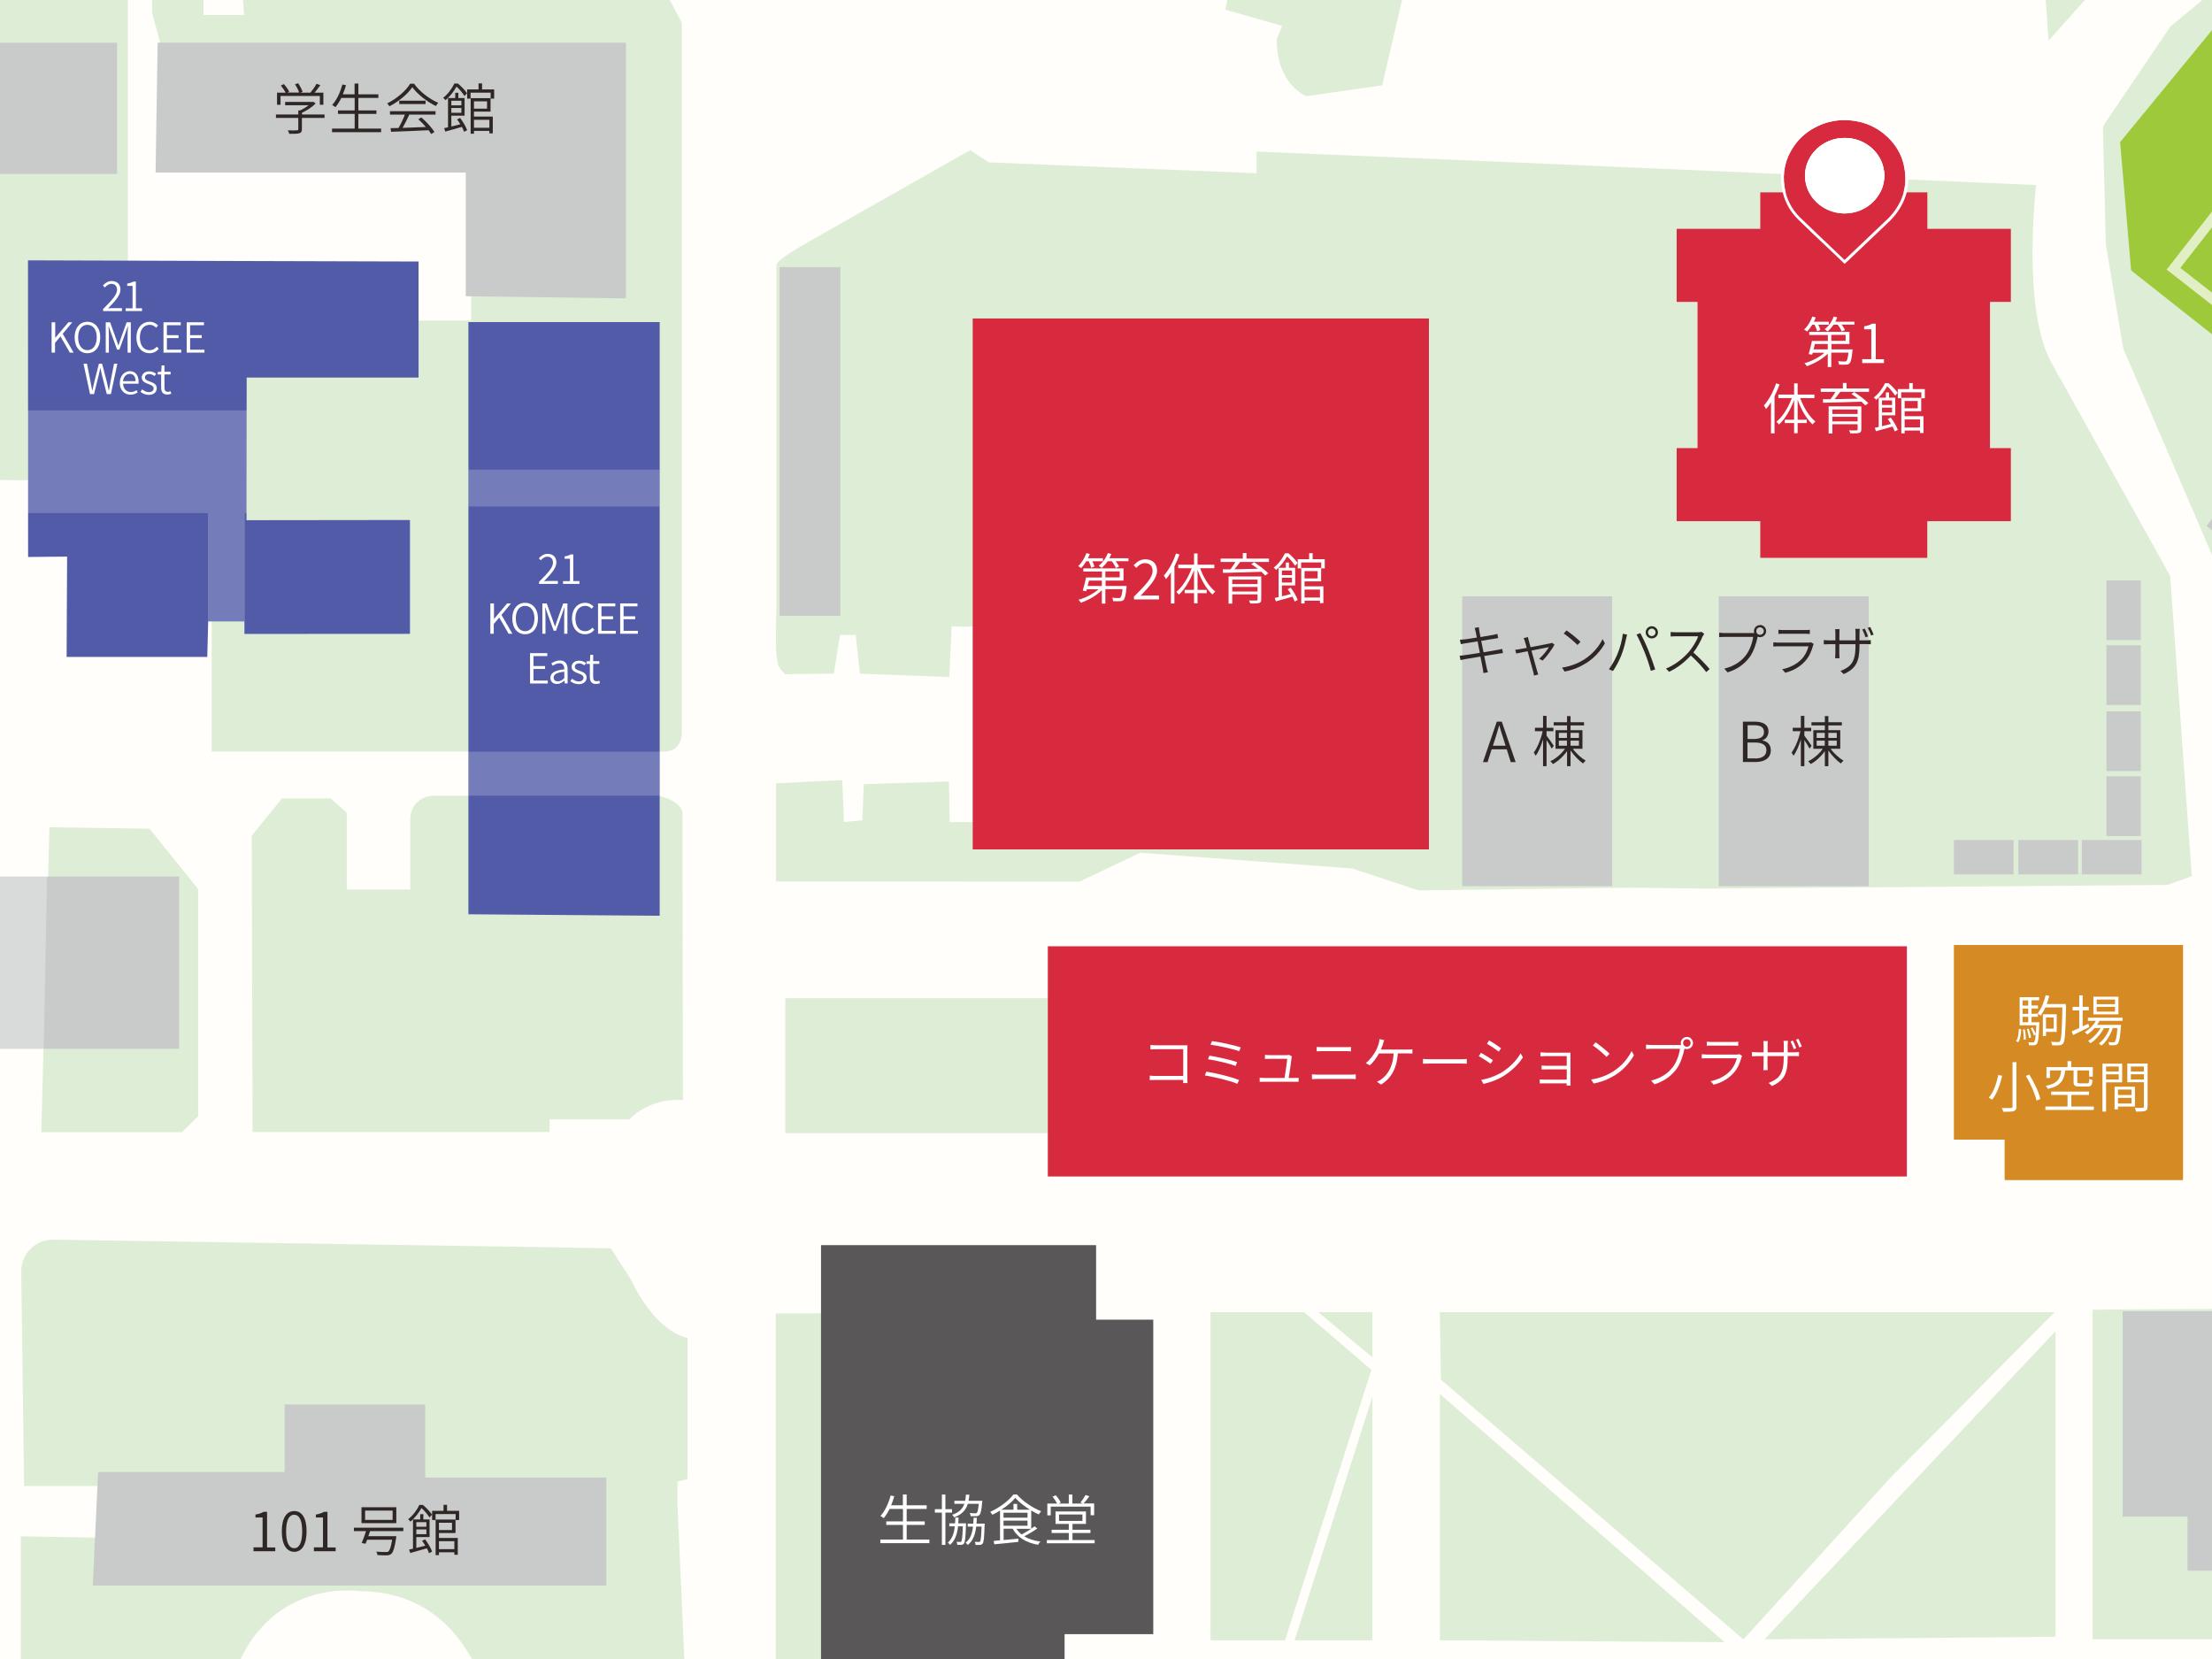 <?xml version="1.0" encoding="UTF-8"?>
<svg id="b" data-name="KF74_屋外平面地図" xmlns="http://www.w3.org/2000/svg" xmlns:xlink="http://www.w3.org/1999/xlink" viewBox="0 0 226.77 170.08">
  <defs>
    <style>
      .ax {
        opacity: .7;
      }

      .ay {
        fill: #2f2725;
      }

      .ay, .az, .ba, .bb, .bc, .bd, .be, .bf, .bg, .bh, .bi, .bj, .bk, .bl {
        stroke-width: 0px;
      }

      .bm {
        stroke: #fff;
        stroke-miterlimit: 10;
      }

      .bm, .bb {
        fill: none;
      }

      .az {
        fill: #9dc93a;
      }

      .bn {
        isolation: isolate;
      }

      .bo {
        clip-path: url(#v);
      }

      .ba {
        fill: #d72a3e;
      }

      .bc {
        fill: #c9caca;
      }

      .bd {
        fill: #865406;
      }

      .be {
        fill: #deedd6;
      }

      .bf, .bk, .bl {
        fill: #fff;
      }

      .bg {
        fill: #515ba7;
      }

      .bh {
        fill: #595757;
      }

      .bi {
        fill: #d58a24;
      }

      .bj {
        fill: #fffefb;
      }

      .bk {
        opacity: .2;
      }

      .bl {
        opacity: .3;
      }
    </style>
    <symbol id="a" data-name="place" viewBox="0 0 12.44 15.02">
      <g>
        <path class="ba" d="m6.22,14.62c-.12-.13-.25-.25-.37-.37-1.32-1.33-2.66-2.64-3.97-3.98-.84-.86-1.34-1.92-1.52-3.11-.23-1.5.06-2.9.89-4.18.62-.96,1.47-1.68,2.51-2.16.96-.44,1.97-.61,3.02-.51,1.43.14,2.66.72,3.66,1.74.76.77,1.29,1.69,1.53,2.74.45,1.98.03,3.76-1.28,5.32-.19.23-.41.44-.63.65-1.26,1.26-2.52,2.52-3.78,3.78-.02.02-.05.05-.08.08ZM2.36,5.98c0,2.16,1.73,3.79,3.71,3.87,2.25.09,4.03-1.73,4.03-3.86,0-2.14-1.73-3.88-3.87-3.88-2.13,0-3.87,1.73-3.87,3.87Z"/>
        <path class="bf" d="m6.2.28c.19,0,.39,0,.59.03,1.43.14,2.66.72,3.66,1.74.76.77,1.29,1.69,1.53,2.74.45,1.98.03,3.76-1.28,5.32-.19.23-.41.44-.63.65-1.26,1.26-2.52,2.52-3.78,3.78-.02.02-.05.05-.08.08-.12-.13-.25-.25-.37-.37-1.32-1.33-2.66-2.64-3.97-3.98-.84-.86-1.34-1.92-1.52-3.11-.23-1.5.06-2.9.89-4.18.62-.96,1.47-1.68,2.51-2.16.78-.36,1.59-.54,2.43-.54m.03,9.57c2.17,0,3.87-1.79,3.87-3.86,0-2.14-1.73-3.88-3.87-3.88h0c-2.13,0-3.87,1.74-3.87,3.87,0,2.16,1.73,3.79,3.71,3.87.05,0,.11,0,.16,0m-.03-9.86c-.88,0-1.74.19-2.55.56-1.1.51-1.99,1.27-2.63,2.26C.15,4.16-.16,5.63.08,7.21c.2,1.28.74,2.38,1.6,3.26.91.94,1.84,1.86,2.77,2.78l1.2,1.2.25.25.12.12.19.2.2-.19.09-.08.77-.77,3.01-3.01.13-.13c.17-.17.35-.34.51-.54,1.36-1.62,1.81-3.49,1.34-5.56-.25-1.08-.79-2.05-1.61-2.88C9.6.79,8.31.18,6.81.03c-.21-.02-.41-.03-.62-.03h0Zm.03,9.57s-.1,0-.15,0c-1.92-.08-3.43-1.65-3.44-3.59,0-1.98,1.61-3.59,3.59-3.59,1.98,0,3.59,1.62,3.59,3.6,0,.94-.37,1.83-1.04,2.51-.68.69-1.59,1.07-2.55,1.07h0Z"/>
        <path class="bf" d="m2.36,5.98c0-2.14,1.74-3.87,3.87-3.87,2.14,0,3.87,1.75,3.87,3.88,0,2.12-1.78,3.95-4.03,3.86-1.98-.08-3.7-1.71-3.71-3.87Z"/>
      </g>
    </symbol>
    <clipPath id="v">
      <rect class="bb" width="226.77" height="170.08"/>
    </clipPath>
  </defs>
  <g class="bo">
    <g>
      <rect class="bj" x="-409.9" y="-219.03" width="841.89" height="595.28"/>
      <path class="be" d="m224.7,89.8l-2.22-30.76-12.19-21.89c-3.05-5.54-1.55-18.18-1.55-18.18l-59.97-2.6-19.95-.83v2.22s-27.44-1.11-27.44-1.11l-1.94-1.25-16.35,9.28c-3.74,2.08-3.49,2.47-3.49,2.47v35.11c-.2,6.42.15,6,.87,6.85l5.01-.05.64-3.97h1.61s.43,3.97.43,3.97l9.16.35.24-5.18,20.8.11v8.53s6.98.34,6.98.34l.1,3.37-7.08-.08-.04,7.88-20.96-.11-.07-4.15-8.73.27-.16,3.71-1.88.17-.17-4.29-6.79.32v10.06s31.11.02,31.11.02l6.23-2.96,21.7,1.61,6.84,2.25,21.94-.28,7.59.1,47.24-.38,2.49-.9"/>
      <path class="be" d="m25.9,116.05h30.44s0-1.3,0-1.3h8.18s2.02-2.24,5.49-1.97l-.05-29.54s-.17-1.39-3.22-1.78h-6.24s-2.36-.26-2.77,2.37v7.63h-6.1v-7.51s-.69-2.24-2.22-2.37h-5.13s-2.22.13-2.22,2.5v7.12h-6.51v-7.89s-1.66-1.45-1.66-1.45h-4.99s-3.09,3.81-3.09,3.81l.08,30.24"/>
      <polyline class="be" points="4.24 116.07 18.65 116.07 20.31 114.44 20.31 91.15 15.33 84.96 5.07 84.81 4.24 115.79"/>
      <path class="be" d="m69.9,2.36v72.67c0,2.22-1.92,2.02-1.92,2.02H21.7v-38.65h5.54s0-5.54,0-5.54h21.06s0-16.9,0-16.9h-31.32V6.53s-1.39-5.27-1.39-5.27v-3.88s.83-1.11.83-1.11l3.05-.28,1.39.83V1.54s4.16,0,4.16,0l-.28-3.88,1.39-1.39,41.01.83,2.76,5.25Z"/>
      <path class="be" d="m92.02-53.81l4.36-.21s2.91,0,2.28-2.29c0,0-.37-9.6-1.92-11.47,0,0-1.09-1.63-5.67-6.83,0,0-4.78-5.39-13.43-14.13,0,0-6.4-7.37-18.17-13.15,0,0-3.99-4.28-47.64-3.45l-61.1-1.66-15.99,1.71s-.53-.36-.22-4l1.4-13.09-134.89-13.3-.94,9.73s-.21,1.56-2.7,1.66l-14.24-.21s-6.23-.62-12.68,3.33c0,0-4.68,3.33-5.92,9.98l-.93,16.63,2.18,3.85,17.32-.52v4.78s-16.49.31-16.49.31c0,0-3.33-.93-3.43,3.53l.42,25.46v31.8s-.38,22.75.98,27.52l13.62-.34h75.02l-.7-33.12,23.39-.11c0-1.34-3.07,14.18,1,14.92,14.59,2.65,31.52,2.77,31.52,2.77l9.58,7.06s16.53.13,17.85-.03L92.02-53.81Z"/>
      <polyline class="be" points="17.26 42.01 16.55 49.3 -20.07 49.1 -23.75 41.73 -23.89 20.58 -22.45 16.65 -18.41 16.6 -18.76 11.52 -19.87 10.13 -20.42 -2.89 -15.99 -2.89 -15.99 1.27 -13.22 4.87 -8.23 4.87 -6.15 2.79 -6.15 -2.06 -5.46 -3.72 11.72 -3.44 13.11 -2.34 13.11 37.02 17.26 42.01"/>
      <path class="be" d="m257.18,168.05h-42.65v-33.78s17.95-.18,23.93,0c5.27.16,13.27,6.08,14.85,13.44,1.09,5.09,3.87,20.35,3.87,20.35Z"/>
      <polygon class="be" points="143.75 98.19 143.75 102.33 80.51 102.33 80.51 116.17 143.75 116.17 144.19 116.17 192.7 116.17 192.7 98.19 143.75 98.19"/>
      <rect class="be" x="79.53" y="134.64" width="18.34" height="44.62"/>
      <polygon class="be" points="176.8 168.35 147.61 142.9 147.61 168.16 176.8 168.35"/>
      <polygon class="be" points="133.7 134.52 124.1 134.52 124.1 168.16 131.74 168.16 140.59 140.43 133.7 134.52"/>
      <polygon class="be" points="140.7 139.16 140.7 134.52 135.15 134.52 140.7 139.16"/>
      <path class="be" d="m359.07,202.26c0-.08-.03-.16-.07-.23l-20.17-38.6s-18.25-32.86-26.86-43.36c-8.76-10.67-44.14-43.68-48.53-47.76-.25-.23-.27-.62-.04-.87l28.04-31.16c.24-.27.2-.69-.09-.91l-19.09-14.37-38.27-31.11c-.23-.19-.56-.19-.79,0l-10.61,8.75s-.09.08-.12.13l-6.77,10.01c-.07.11-.11.23-.11.36l.29,11.77s0,.06,0,.09l1.77,10.62s.02.1.04.14l9.22,21.45s.04.1.04.15l5.1,33.59c.36,2.35.46,4.73.32,7.1l-1.92,30.98c-.02.34.23.63.56.66l16.92,1.5c.1,0,.19.04.27.09.74.47,4.64,2.94,5.69,4.17.96,1.12,2.65,5.14,2.77,5.42,0,.01,0,.02.01.04l12.96,39.09c.1.31.43.49.75.4l5.12-1.4c.31-.09.63.08.75.38l3.8,10.32c.12.33-.06.7-.39.8l-5.84,1.88c-.3.1-.48.4-.42.71.63,3.01,3.71,17.66,4.24,21.17.74,4.84,7.04,20.66,8.32,23.84.13.31.47.46.79.35l27.55-10.14c.29-.11.62.02.76.29l1.06,1.98c.18.33.03.73-.32.87l-27.51,10.76c-.34.13-.49.53-.33.86l11.09,22.06c.08.16.23.28.41.32l39.06,9.32c.09.02.18.02.27,0l26.14-5.54c.31-.07.52-.35.49-.67l-6.39-66.32Z"/>
      <polygon class="be" points="132.72 168.16 140.7 168.16 140.7 143.18 132.72 168.16"/>
      <polygon class="be" points="193.69 151.61 178.73 168.07 147.72 141.44 147.61 134.52 210.63 134.52 193.69 151.61"/>
      <polygon class="be" points="210.73 136.48 180.89 168.06 210.73 167.8 210.73 136.48"/>
      <path class="be" d="m183.69-45.72c-9.84-5.79-22.86-13.32-30.14-17.77l-.65,1.04-2.4,3.43,1.32,1.66-3.05,4.43-2.22-.83-4.78,11.14c-.12.03-.23.06-.36.09-7.99,2.4-8.87,8.87-8.87,8.87L125.62.99l5.82,1.66-.55,1.39c0,4.71,3.05,5.82,3.05,5.82l7.76-1.11,6.38-27.44,2.77-6.93.83-2.22-.28-2.77-2.77-3.6c-.62-3.27-.41-6.21-1.46-7.75l5.21-10.41,18.02,9.42-3.88,10.81-4.16,1.39-7.76-1.94-1.66,9.7,39.43,9.19,16.78,5.59.87,12.37,6.93-7.76,2.66-13.79c-20.83-16.65-35.91-28.33-35.91-28.33Z"/>
      <line class="bb" x1="67.89" y1="137.92" x2="58.06" y2="129.4"/>
      <line class="bb" x1="67.89" y1="137.92" x2="49.02" y2="121.56"/>
      <path class="be" d="m70.48,151.63v-14.47c-3.57-.85-5.79-5.96-5.79-5.96l-2.06-3.22-5.43-.1-51.66-.79c-1.85-.08-3.38,1.42-3.36,3.27l.29,21.98h9.19s-.11,5.33-.11,5.33l-9.42-.17v24.24l14.01.62c5.86,0,5.71-3.24,5.71-3.24l2.01-7.02c3.46-10.43,12.91-8.98,12.91-8.98,11.56,0,13.67,11.99,14.13,14.38.35,1.84,1.95,5.41,5.19,4.85h10.47c.26-3.62,2.72-4.68,2.72-4.68l1.19-.53-1.02-22.92v-2.33l1.02-.26Z"/>
      <rect id="w" data-name="11301_キャンパスプラザA棟" class="bc" x="149.9" y="61.13" width="15.38" height="29.72"/>
      <rect id="x" data-name="11302_キャンパスプラザB棟" class="bc" x="176.2" y="61.13" width="15.38" height="29.72"/>
      <polygon id="y" data-name="11303_学生会館" class="bc" points="16.16 4.38 15.95 17.69 47.75 17.69 47.75 30.37 64.17 30.59 64.17 4.38 16.16 4.38"/>
      <rect id="z" data-name="11304_新学生会館" class="bc" x="-19.38" y="4.38" width="31.38" height="13.45"/>
      <rect id="aa" data-name="11305_1番倉庫" class="bc" x="215.95" y="59.5" width="3.52" height="6.12"/>
      <rect id="ab" data-name="11306_2番倉庫" class="bc" x="215.95" y="66.15" width="3.52" height="6.12"/>
      <rect id="ac" data-name="11307_3番倉庫" class="bc" x="215.95" y="72.93" width="3.52" height="6.12"/>
      <rect id="ad" data-name="11308_4番倉庫" class="bc" x="215.95" y="79.59" width="3.52" height="6.12"/>
      <rect id="ae" data-name="11309_5番倉庫" class="bc" x="213.43" y="86.12" width="6.12" height="3.52"/>
      <polygon id="af" data-name="11406_和館" class="bc" points="235.9 140.51 235.9 134.42 217.61 134.42 217.61 155.48 224.26 155.48 224.26 161.03 240.33 161.03 240.33 140.51 235.9 140.51"/>
      <rect id="ag" data-name="ロッカー棟" class="bc" x="79.93" y="27.38" width="6.23" height="35.75"/>
      <polygon id="ah" data-name="8号" class="bc" points="-45.45 89.86 -45.45 107.52 18.36 107.52 18.36 89.86 -7.06 89.86 -7.06 83.33 -13.55 82.88 -13.55 89.86 -45.45 89.86"/>
      <polygon id="ai" data-name="8号館ピロティ" class="bl" points="4.48 107.55 -5.52 107.55 -5.09 89.6 4.83 89.64 4.48 107.55"/>
      <polygon id="aj" data-name="101" class="bc" points="29.18 143.99 29.18 150.91 10.06 150.91 9.51 162.55 62.16 162.55 62.16 151.47 43.59 151.47 43.59 143.99 29.18 143.99"/>
      <rect class="bc" x="200.31" y="86.12" width="6.12" height="3.52"/>
      <rect class="bc" x="206.92" y="86.12" width="6.12" height="3.52"/>
      <polygon class="bc" points="226.21 53.92 237.61 62.69 232.63 69.16 242.13 76.47 255.88 58.6 246.38 51.29 234.98 42.52 226.21 53.92"/>
      <polygon id="ak" data-name="21 KOMCEE East" class="bg" points="48.02 33.02 48.02 93.73 67.63 93.88 67.63 33.02 48.02 33.02"/>
      <rect id="al" data-name="ピロティ（南側）" class="bk" x="48.02" y="77.06" width="19.61" height="4.51"/>
      <rect id="am" data-name="ピロティ（北側）" class="bk" x="48.02" y="48.15" width="19.61" height="3.78"/>
      <polygon id="an" data-name="21 KOMCEE West" class="bg" points="25.06 64.99 42.03 64.98 42.03 53.31 25.27 53.33 25.29 38.71 42.91 38.71 42.91 26.81 25.3 26.76 2.87 26.69 2.88 57.1 6.88 57.06 6.83 67.35 11 67.35 21.25 67.35 21.34 63.7 25.06 63.7 25.06 64.99"/>
      <polygon id="ao" data-name="ピロティ" class="bk" points="2.8 42.07 2.8 52.6 21.31 52.6 21.31 63.68 25.1 63.68 25.1 52.6 25.34 52.6 25.34 42.07 2.8 42.07"/>
      <polygon id="ap" data-name="1241_第一体育館" class="ba" points="206.15 30.95 206.15 23.46 197.59 23.46 197.59 19.72 180.46 19.72 180.46 23.46 171.89 23.46 171.89 30.95 174.03 30.95 174.03 45.94 171.89 45.94 171.89 53.43 180.46 53.43 180.46 57.19 197.58 57.19 197.58 53.43 206.15 53.43 206.15 45.94 204.01 45.94 204.01 30.95 206.15 30.95"/>
      <rect id="aq" data-name="第二体育館" class="ba" x="99.72" y="32.65" width="46.77" height="54.43"/>
      <rect id="ar" data-name="コミュニケーションプラザ北館" class="ba" x="107.42" y="97.01" width="88.07" height="23.6"/>
      <polygon id="as" data-name="生協食堂" class="bh" points="112.37 135.29 112.37 127.65 88.69 127.65 85.69 127.65 84.17 127.65 84.17 180.57 88.69 180.57 99.45 180.57 99.45 186.72 109.14 186.72 109.14 167.53 118.23 167.53 118.23 135.29 112.37 135.29"/>
      <g id="at" data-name="1317_教職員用テニスコート">
        <path id="au" data-name="テニスコート（地面）" class="az" d="m233.56-5.18l-16.21,19.75,1.13,13.15,31.5,24.89,21.82-27.02-38.24-30.76"/>
        <g id="av" data-name="テニスコート（コート線）" class="ax">
          <rect class="bm" x="232.99" y="16.14" width="13.23" height="32.25" transform="translate(66.69 201.24) rotate(-52.01)"/>
        </g>
      </g>
      <g id="aw" data-name="415_駒場小空間">
        <g class="bn">
          <rect class="bd" x="200.31" y="96.88" width="23.49" height="0"/>
          <polygon class="bi" points="223.8 96.88 223.8 120.98 205.51 120.98 205.51 116.83 200.31 116.83 200.31 96.88 223.8 96.88"/>
        </g>
      </g>
      <g>
        <path class="ay" d="m25.99,158.63h.93v-3.06h-.73v-.3c.36-.06.62-.16.84-.28h.35v3.65h.84v.39h-2.23v-.39Z"/>
        <path class="ay" d="m28.89,156.99c0-1.35.48-2.08,1.28-2.08s1.26.74,1.26,2.08-.47,2.1-1.26,2.1-1.28-.75-1.28-2.1Zm2.09,0c0-1.2-.33-1.7-.82-1.7s-.83.5-.83,1.7.33,1.73.83,1.73.82-.53.82-1.73Z"/>
        <path class="ay" d="m32.18,158.63h.93v-3.06h-.73v-.3c.36-.06.62-.16.84-.28h.35v3.65h.84v.39h-2.23v-.39Z"/>
        <path class="ay" d="m37.94,156.96c-.06.17-.12.36-.18.53h2.87l-.02.18c-.15,1-.29,1.44-.5,1.63-.12.11-.25.14-.46.15-.18.01-.56,0-.96-.03,0-.1-.05-.25-.12-.35.4.04.82.04.96.04.14,0,.21,0,.27-.04.16-.12.28-.48.4-1.22h-2.56c-.06.15-.11.29-.16.41l-.4-.07c.14-.32.31-.8.45-1.22h-1.25v-.35h5.07v.35h-3.41Zm2.69-.81h-3.57v-1.63h3.57v1.63Zm-.38-1.29h-2.82v.96h2.82v-.96Z"/>
        <path class="ay" d="m44.02,155.55c-.17-.26-.49-.67-.81-.95-.24.42-.6.95-1.13,1.39-.06-.08-.17-.19-.24-.24.55-.43.94-1.01,1.15-1.47h.36c.35.29.75.71.94,1l-.25.27Zm-.45,2.25c.31.4.61.92.73,1.27l-.32.16c-.04-.15-.12-.32-.22-.5-.59.17-1.22.35-1.7.48l-.12-.35c.12-.02.25-.06.4-.09v-3h.74v-.54h.32v.54h.64v1.81h-1.36v1.11c.29-.07.61-.15.92-.23-.1-.18-.22-.35-.33-.5l.29-.14Zm-.89-1.75v.47h1.03v-.47h-1.03Zm1.03,1.23v-.49h-1.03v.49h1.03Zm3.36-2.39v.94h-.36v-.61h-2.06v.61h-.35v-.94h1.17v-.62h.36v.62h1.24Zm-2.07,2.78h1.93v1.72h-.35v-.25h-1.58v.29h-.34v-3.65h2.04v1.38h-1.7v.5Zm0-1.56v.75h1.34v-.75h-1.34Zm0,1.89v.82h1.58v-.82h-1.58Z"/>
      </g>
      <g>
        <path class="ay" d="m33.26,12.09h-2.31v1.16c0,.24-.06.35-.26.41-.19.06-.51.06-1.03.06-.03-.1-.1-.26-.16-.36.44.02.82.02.93,0,.12,0,.15-.03.15-.11v-1.16h-2.29v-.35h2.29v-.42h.2c.31-.15.62-.34.87-.53h-2.42v-.34h2.81l.08-.02.24.18c-.36.36-.9.72-1.4.95v.18h2.31v.35Zm-4.5-1.35h-.36v-1.24h.88c-.11-.22-.31-.51-.49-.73l.31-.15c.22.24.45.57.55.78l-.18.09h1.2c-.08-.24-.25-.59-.43-.84l.32-.12c.19.27.39.64.46.88l-.23.09h1.03c.22-.26.48-.63.63-.91l.39.14c-.18.26-.4.54-.59.77h.9v1.24h-.36v-.9h-4.03v.9Z"/>
        <path class="ay" d="m39.07,13.18v.37h-5.03v-.37h2.32v-1.5h-1.71v-.36h1.71v-1.28h-1.37c-.18.37-.39.69-.6.95-.07-.06-.24-.18-.34-.23.47-.5.83-1.29,1.05-2.1l.37.08c-.09.32-.2.63-.32.93h1.2v-1.11h.39v1.11h2.05v.37h-2.05v1.28h1.85v.36h-1.85v1.5h2.32Z"/>
        <path class="ay" d="m42.44,8.57c.59.84,1.6,1.59,2.49,1.97-.08.08-.18.23-.24.33-.88-.42-1.88-1.19-2.42-1.93-.46.69-1.39,1.47-2.35,1.96-.04-.09-.15-.23-.23-.3.98-.48,1.92-1.29,2.36-2.02h.38Zm-2.46,2.83h4.67v.35h-2.69c-.2.44-.46.95-.69,1.36.73-.02,1.56-.06,2.39-.09-.24-.28-.52-.57-.78-.8l.32-.18c.52.45,1.08,1.07,1.34,1.49l-.33.21c-.07-.11-.16-.24-.27-.39-1.4.07-2.88.13-3.85.16l-.05-.37c.24,0,.52-.01.82-.02.23-.4.49-.95.65-1.37h-1.53v-.35Zm3.65-1.08v.35h-2.7v-.35h2.7Z"/>
        <path class="ay" d="m47.61,9.83c-.17-.26-.49-.68-.81-.95-.24.42-.6.95-1.13,1.39-.06-.08-.17-.19-.24-.24.55-.43.94-1.02,1.15-1.47h.36c.35.29.75.71.94,1l-.25.27Zm-.45,2.25c.31.4.61.92.73,1.27l-.32.16c-.04-.15-.12-.32-.22-.5-.59.17-1.22.35-1.7.48l-.12-.35c.12-.02.25-.06.4-.09v-3h.74v-.54h.32v.54h.64v1.81h-1.36v1.11c.29-.07.61-.15.92-.23-.1-.18-.22-.35-.33-.5l.29-.14Zm-.89-1.75v.47h1.03v-.47h-1.03Zm1.03,1.23v-.49h-1.03v.49h1.03Zm3.36-2.39v.94h-.36v-.61h-2.06v.61h-.35v-.94h1.17v-.62h.36v.62h1.24Zm-2.07,2.78h1.93v1.72h-.35v-.25h-1.58v.29h-.34v-3.65h2.04v1.38h-1.7v.5Zm0-1.56v.75h1.34v-.75h-1.34Zm0,1.89v.82h1.58v-.82h-1.58Z"/>
      </g>
      <g>
        <path class="ay" d="m153.44,73.98h.52l1.42,4.15h-.5l-.41-1.31h-1.55l-.42,1.31h-.47l1.42-4.15Zm-.4,2.47h1.31l-.21-.67c-.16-.47-.29-.92-.43-1.41h-.02c-.14.49-.27.94-.42,1.41l-.22.67Z"/>
        <path class="ay" d="m159.08,76.75c-.1-.2-.33-.59-.53-.88v2.68h-.36v-2.74c-.2.65-.47,1.29-.75,1.67-.05-.1-.14-.24-.2-.33.36-.48.74-1.39.91-2.19h-.79v-.35h.83v-1.22h.36v1.22h.7v.35h-.7v.46c.17.21.64.87.74,1.04l-.21.29Zm2.15,0c.34.48.9.98,1.33,1.23-.08.07-.2.2-.27.29-.41-.28-.92-.82-1.28-1.33v1.61h-.36v-1.55c-.37.54-.93,1.05-1.45,1.33-.06-.09-.18-.22-.26-.29.54-.25,1.14-.75,1.5-1.28h-.97v-1.9h1.18v-.49h-1.37v-.33h1.37v-.63h.36v.63h1.38v.33h-1.38v.49h1.22v1.9h-1Zm-1.42-1.1h.83v-.52h-.83v.52Zm0,.8h.83v-.52h-.83v.52Zm1.2-1.32v.52h.86v-.52h-.86Zm.86.8h-.86v.52h.86v-.52Z"/>
      </g>
      <g>
        <path class="ay" d="m178.68,73.98h1.2c.84,0,1.42.29,1.42,1.01,0,.41-.22.77-.62.9v.02c.51.1.86.43.86,1,0,.81-.64,1.21-1.57,1.21h-1.29v-4.15Zm1.11,1.78c.75,0,1.05-.27,1.05-.71,0-.51-.35-.7-1.02-.7h-.66v1.41h.63Zm.11,2c.74,0,1.19-.27,1.19-.86,0-.53-.43-.78-1.19-.78h-.75v1.63h.75Z"/>
        <path class="ay" d="m185.51,76.75c-.1-.2-.33-.59-.53-.88v2.68h-.36v-2.74c-.2.65-.47,1.29-.75,1.67-.05-.1-.14-.24-.2-.33.36-.48.74-1.39.91-2.19h-.79v-.35h.83v-1.22h.36v1.22h.7v.35h-.7v.46c.17.21.64.87.74,1.04l-.21.29Zm2.15,0c.34.48.9.98,1.33,1.23-.08.07-.2.2-.27.29-.41-.28-.92-.82-1.28-1.33v1.61h-.36v-1.55c-.37.54-.93,1.05-1.45,1.33-.06-.09-.18-.22-.26-.29.54-.25,1.14-.75,1.5-1.28h-.97v-1.9h1.18v-.49h-1.37v-.33h1.37v-.63h.36v.63h1.38v.33h-1.38v.49h1.22v1.9h-1Zm-1.42-1.1h.83v-.52h-.83v.52Zm0,.8h.83v-.52h-.83v.52Zm1.2-1.32v.52h.86v-.52h-.86Zm.86.8h-.86v.52h.86v-.52Z"/>
      </g>
      <g>
        <path class="ay" d="m151.16,64.38l.45-.08c0,.11.03.26.05.39,0,.06.06.29.12.62.56-.09,1.09-.18,1.34-.23.16-.03.29-.06.39-.09l.08.43c-.08,0-.24.03-.39.06-.26.04-.8.12-1.35.22.07.36.16.78.24,1.17.58-.1,1.13-.19,1.42-.24.22-.04.37-.07.49-.11l.08.43c-.11.01-.28.04-.5.07-.32.05-.86.14-1.42.23.11.57.21,1.04.24,1.16.04.16.08.35.14.51l-.46.08c-.03-.19-.04-.36-.08-.52-.02-.12-.11-.6-.23-1.17-.65.11-1.28.21-1.55.26-.22.04-.37.07-.49.1l-.09-.45c.13,0,.34-.03.49-.05.29-.04.92-.14,1.58-.24-.08-.4-.16-.82-.23-1.18-.54.08-1.05.16-1.27.2-.16.03-.29.06-.45.09l-.09-.46c.14,0,.28-.02.46-.03.23-.02.73-.1,1.27-.19-.06-.32-.11-.55-.12-.61-.03-.14-.07-.27-.1-.38Z"/>
        <path class="ay" d="m156.72,65.66c.03.12.1.37.19.69.82-.15,1.81-.35,2-.39.06-.01.15-.03.2-.06l.25.18c-.23.48-.82,1.26-1.21,1.64l-.36-.18c.36-.31.8-.84,1-1.2-.13.02-.98.19-1.79.36.23.82.51,1.84.58,2.08.03.11.08.27.12.37l-.44.11c-.01-.12-.04-.26-.08-.4-.07-.25-.35-1.28-.57-2.1-.55.11-1.03.21-1.17.24l-.1-.39c.16-.01.29-.03.46-.06.08-.01.36-.06.72-.13-.08-.32-.16-.57-.19-.67-.04-.14-.08-.24-.13-.33l.44-.11c.02.09.04.21.08.35Z"/>
        <path class="ay" d="m162.43,67.59c.86-.54,1.54-1.38,1.86-2.07l.24.43c-.38.69-1.03,1.46-1.87,2-.57.36-1.28.71-2.26.9l-.26-.41c1-.15,1.75-.5,2.28-.84Zm-.4-1.79l-.31.32c-.28-.29-.99-.9-1.41-1.18l.29-.31c.4.27,1.13.86,1.43,1.17Z"/>
        <path class="ay" d="m166.36,64.97l.45.09c-.03.12-.07.27-.1.39-.07.35-.27,1.2-.52,1.79-.21.52-.51,1.09-.83,1.55l-.42-.18c.36-.48.67-1.07.87-1.54.25-.58.49-1.45.56-2.09Zm1.41.08l.4-.14c.22.41.58,1.17.83,1.79.23.57.53,1.43.69,1.93l-.45.14c-.14-.56-.41-1.34-.65-1.94-.23-.58-.58-1.36-.82-1.78Zm1.57-.85c.34,0,.63.28.63.63s-.28.62-.63.62-.63-.28-.63-.62.28-.63.63-.63Zm0,1.01c.21,0,.38-.17.38-.38s-.18-.39-.38-.39-.39.18-.39.39.17.38.39.38Z"/>
        <path class="ay" d="m174.56,65.21c-.19.49-.56,1.18-.96,1.68.6.52,1.29,1.25,1.67,1.7l-.35.31c-.38-.5-1-1.18-1.58-1.7-.61.66-1.37,1.28-2.23,1.67l-.32-.33c.91-.36,1.75-1.03,2.34-1.7.38-.44.81-1.13.96-1.61h-2.26c-.2,0-.5.02-.56.02v-.46c.06.01.38.03.56.03h2.22c.17,0,.31-.02.4-.04l.26.2s-.1.16-.13.23Z"/>
        <path class="ay" d="m180.43,64.07c.35,0,.63.28.63.63s-.28.62-.63.62c-.08,0-.16-.02-.24-.05,0,.02,0,.03-.01.05-.12.6-.4,1.52-.85,2.1-.52.66-1.18,1.18-2.22,1.51l-.34-.38c1.09-.28,1.73-.76,2.21-1.37.41-.52.68-1.34.75-1.89h-2.94c-.22,0-.4.01-.54.02v-.45c.15.02.36.04.55.04h2.88s.1,0,.16,0c-.02-.06-.03-.12-.03-.19,0-.35.28-.63.62-.63Zm0,1.01c.21,0,.39-.17.39-.38s-.18-.39-.39-.39-.38.17-.38.39.17.38.38.38Z"/>
        <path class="ay" d="m185.87,66.18c-.15.56-.4,1.16-.83,1.62-.6.65-1.3.98-2.02,1.17l-.31-.36c.79-.16,1.51-.53,2-1.05.35-.37.59-.87.69-1.3h-3.06c-.14,0-.34,0-.54.02v-.43c.2.02.39.03.54.03h3.02c.12,0,.24-.01.29-.04l.29.18c-.02.05-.06.11-.07.15Zm-3.07-1.59h2.25c.18,0,.36,0,.49-.03v.43c-.13-.01-.31-.02-.5-.02h-2.23c-.17,0-.34,0-.49.02v-.43c.15.02.31.03.49.03Z"/>
        <path class="ay" d="m189.02,69.11l-.34-.32c1.01-.4,1.54-.88,1.54-2.51v-.24h-1.66v.95c0,.2.02.45.02.49h-.45s.03-.29.03-.49v-.95h-.63c-.24,0-.5.02-.56.02v-.44s.33.03.56.03h.63v-.75c0-.11-.01-.27-.02-.4h.45s-.02.2-.02.39v.76h1.66v-.73c0-.22-.02-.41-.03-.45h.46c0,.05-.03.23-.03.45v.73h.66c.24,0,.44-.02.5-.03v.43c-.05,0-.25-.02-.5-.02h-.66v.2c0,1.53-.32,2.3-1.6,2.87Zm2.49-3.87l-.26.09c-.08-.24-.22-.59-.33-.8l.25-.08c.1.2.26.56.34.79Zm.57-.18l-.26.09c-.09-.25-.22-.58-.34-.79l.25-.08c.11.2.26.55.35.78Z"/>
      </g>
      <g>
        <path class="bf" d="m55.25,59.66c.93-.93,1.44-1.48,1.44-1.98,0-.35-.19-.61-.59-.61-.26,0-.48.16-.66.37l-.2-.2c.25-.27.52-.46.91-.46.55,0,.89.35.89.88,0,.58-.52,1.14-1.27,1.93.16-.02.35-.03.51-.03h.91v.3h-1.93v-.21Z"/>
        <path class="bf" d="m57.73,59.58h.7v-2.3h-.55v-.23c.27-.05.47-.12.63-.21h.26v2.73h.63v.29h-1.68v-.29Z"/>
        <path class="bf" d="m50.29,61.86h.35v1.6h0l1.35-1.6h.4l-.98,1.18,1.12,1.93h-.39l-.96-1.66-.56.66v1h-.35v-3.11Z"/>
        <path class="bf" d="m52.52,63.4c0-.99.54-1.6,1.31-1.6s1.32.61,1.32,1.6-.54,1.62-1.32,1.62-1.31-.63-1.31-1.62Zm2.27,0c0-.8-.38-1.29-.96-1.29s-.95.49-.95,1.29.38,1.31.95,1.31.96-.51.96-1.31Z"/>
        <path class="bf" d="m55.62,61.86h.43l.61,1.7c.08.22.15.44.23.66h.02c.08-.22.14-.44.22-.66l.61-1.7h.43v3.11h-.33v-1.8c0-.26.03-.63.04-.9h-.02l-.25.71-.61,1.68h-.24l-.61-1.68-.25-.71h-.02c.02.27.04.64.04.9v1.8h-.32v-3.11Z"/>
        <path class="bf" d="m58.64,63.41c0-1,.58-1.61,1.36-1.61.38,0,.67.18.85.38l-.2.23c-.16-.18-.37-.3-.65-.3-.61,0-1.01.49-1.01,1.29s.38,1.31,1,1.31c.3,0,.53-.13.74-.36l.2.22c-.24.28-.54.45-.95.45-.77,0-1.34-.6-1.34-1.61Z"/>
        <path class="bf" d="m61.31,61.86h1.77v.3h-1.42v1.02h1.19v.3h-1.19v1.19h1.47v.3h-1.82v-3.11Z"/>
        <path class="bf" d="m63.58,61.86h1.77v.3h-1.42v1.02h1.19v.3h-1.19v1.19h1.47v.3h-1.82v-3.11Z"/>
        <path class="bf" d="m54.34,66.96h1.77v.3h-1.42v1.02h1.19v.3h-1.19v1.19h1.47v.3h-1.82v-3.11Z"/>
        <path class="bf" d="m56.43,69.48c0-.5.44-.75,1.42-.86,0-.31-.09-.62-.49-.62-.28,0-.52.13-.7.25l-.14-.24c.2-.13.52-.3.89-.3.56,0,.78.38.78.93v1.42h-.29l-.03-.28h-.01c-.22.19-.49.34-.77.34-.38,0-.67-.23-.67-.65Zm1.42.05v-.67c-.81.09-1.09.29-1.09.6,0,.28.19.39.43.39s.43-.11.66-.32Z"/>
        <path class="bf" d="m58.48,69.81l.17-.23c.2.16.4.28.69.28.32,0,.48-.17.48-.38,0-.25-.28-.36-.54-.45-.33-.12-.68-.27-.68-.66,0-.36.29-.64.78-.64.28,0,.52.11.7.25l-.17.23c-.16-.11-.32-.2-.53-.2-.31,0-.45.16-.45.35,0,.23.24.32.5.41.34.13.71.26.71.7,0,.37-.29.67-.82.67-.33,0-.64-.14-.85-.31Z"/>
        <path class="bf" d="m60.47,69.38v-1.32h-.35v-.26l.36-.02.04-.65h.29v.65h.63v.28h-.63v1.33c0,.28.08.45.36.45.08,0,.19-.03.27-.06l.07.26c-.13.04-.28.08-.41.08-.48,0-.63-.3-.63-.75Z"/>
      </g>
      <g>
        <path class="bf" d="m10.56,31.69c.93-.93,1.44-1.48,1.44-1.98,0-.35-.19-.61-.59-.61-.26,0-.48.16-.66.37l-.2-.2c.25-.27.52-.46.91-.46.55,0,.89.35.89.88,0,.58-.52,1.14-1.27,1.93.16-.02.35-.03.51-.03h.91v.3h-1.93v-.21Z"/>
        <path class="bf" d="m12.89,31.61h.7v-2.3h-.55v-.23c.27-.05.47-.12.63-.21h.26v2.73h.63v.29h-1.68v-.29Z"/>
        <path class="bf" d="m5.31,33.04h.35v1.6h0l1.35-1.6h.4l-.98,1.18,1.12,1.93h-.39l-.96-1.66-.56.66v1h-.35v-3.11Z"/>
        <path class="bf" d="m7.65,34.59c0-.99.54-1.6,1.31-1.6s1.32.61,1.32,1.6-.54,1.62-1.32,1.62-1.31-.63-1.31-1.62Zm2.27,0c0-.8-.38-1.29-.96-1.29s-.95.49-.95,1.29.38,1.31.95,1.31.96-.51.96-1.31Z"/>
        <path class="bf" d="m10.86,33.04h.43l.61,1.7c.08.22.15.44.23.66h.02c.08-.22.14-.44.22-.66l.61-1.7h.43v3.11h-.33v-1.8c0-.26.03-.63.04-.9h-.02l-.25.71-.61,1.68h-.24l-.61-1.68-.25-.71h-.02c.02.27.04.64.04.9v1.8h-.32v-3.11Z"/>
        <path class="bf" d="m13.99,34.6c0-1,.58-1.61,1.36-1.61.38,0,.67.18.85.38l-.2.23c-.16-.18-.37-.3-.65-.3-.61,0-1.01.49-1.01,1.29s.38,1.31,1,1.31c.3,0,.53-.13.74-.36l.2.22c-.24.28-.54.45-.95.45-.77,0-1.34-.6-1.34-1.61Z"/>
        <path class="bf" d="m16.76,33.04h1.77v.3h-1.42v1.02h1.19v.3h-1.19v1.19h1.47v.3h-1.82v-3.11Z"/>
        <path class="bf" d="m19.14,33.04h1.77v.3h-1.42v1.02h1.19v.3h-1.19v1.19h1.47v.3h-1.82v-3.11Z"/>
        <path class="bf" d="m8.56,37.29h.36l.34,1.73c.06.33.13.67.19,1.01h.02c.07-.34.15-.68.23-1.01l.44-1.73h.33l.45,1.73c.08.33.15.67.23,1.01h.02c.06-.34.12-.68.18-1.01l.34-1.73h.34l-.66,3.11h-.42l-.5-1.94c-.05-.24-.1-.46-.15-.71h-.02c-.05.24-.11.46-.16.71l-.48,1.94h-.41l-.67-3.11Z"/>
        <path class="bf" d="m12.28,39.26c0-.74.5-1.21,1.02-1.21.57,0,.91.41.91,1.08,0,.08,0,.15-.02.21h-1.57c.02.51.33.85.79.85.23,0,.41-.07.58-.19l.13.23c-.2.13-.43.23-.75.23-.6,0-1.09-.45-1.09-1.2Zm1.62-.18c0-.49-.22-.75-.6-.75-.34,0-.64.28-.69.75h1.28Z"/>
        <path class="bf" d="m14.41,40.15l.17-.23c.2.16.4.28.69.28.32,0,.48-.17.48-.38,0-.25-.28-.36-.54-.45-.33-.12-.68-.27-.68-.66,0-.36.29-.64.78-.64.28,0,.52.11.7.25l-.17.23c-.16-.11-.32-.2-.53-.2-.31,0-.45.16-.45.35,0,.23.24.32.5.41.34.13.71.26.71.7,0,.37-.29.67-.82.67-.33,0-.64-.14-.85-.31Z"/>
        <path class="bf" d="m16.52,39.71v-1.32h-.35v-.26l.36-.02.04-.65h.29v.65h.63v.28h-.63v1.33c0,.28.08.45.36.45.08,0,.19-.03.27-.06l.07.26c-.13.04-.28.08-.41.08-.48,0-.63-.3-.63-.75Z"/>
      </g>
      <g>
        <path class="bf" d="m118.55,107.16h2.78c.13,0,.29,0,.41,0,0,.12-.02.29-.02.42v2.93c0,.2.02.45.02.52h-.45c0-.05,0-.18.01-.32h-2.81c-.23,0-.48.01-.62.02v-.46c.14.02.38.03.61.03h2.82v-2.74h-2.75c-.2,0-.48.01-.61.02v-.45c.18.02.42.03.6.03Z"/>
        <path class="bf" d="m127.03,110.72l-.18.39c-.75-.33-2.42-.71-3.33-.86l.15-.39c.95.15,2.58.54,3.35.86Zm-.2-1.83l-.16.39c-.66-.26-2.04-.57-2.83-.69l.15-.37c.77.13,2.13.41,2.84.67Zm.37-1.51l-.16.39c-.69-.25-2.16-.57-2.94-.67l.15-.37c.73.09,2.23.4,2.95.65Z"/>
        <path class="bf" d="m132.41,108.45c-.04.4-.21,1.55-.3,2.06h.59c.12,0,.32,0,.43-.02v.41c-.1,0-.29,0-.41,0h-3.13c-.16,0-.29,0-.45.01v-.42c.14.01.29.02.45.02h2.1c.08-.46.25-1.63.27-1.96h-1.84c-.16,0-.3,0-.44.02v-.43c.13.02.29.03.43.03h1.77c.08,0,.21-.01.25-.03l.31.15c-.02.05-.03.12-.03.17Z"/>
        <path class="bf" d="m135.07,110.17h3.42c.17,0,.34-.01.5-.03v.49c-.16-.02-.35-.02-.5-.02h-3.42c-.2,0-.39.01-.57.02v-.49c.19.01.37.03.57.03Zm.45-2.82h2.44c.2,0,.39,0,.54-.02v.45c-.15-.01-.36-.02-.54-.02h-2.44c-.19,0-.37.01-.54.02v-.45c.18.01.35.02.54.02Z"/>
        <path class="bf" d="m141.8,107c-.06.18-.14.38-.23.6h2.71c.14,0,.36,0,.52-.03v.44c-.17-.01-.39-.02-.52-.02h-.98c-.1,1.64-.74,2.58-1.71,3.2l-.43-.29c.15-.06.32-.15.45-.25.55-.41,1.19-1.16,1.26-2.65h-1.5c-.23.42-.62.95-.95,1.22l-.4-.24c.41-.29.82-.88,1.01-1.23.16-.29.26-.58.32-.79.04-.14.06-.29.07-.43l.49.1c-.05.12-.1.27-.14.39Z"/>
        <path class="bf" d="m146.65,108.59h3.12c.29,0,.48-.02.6-.03v.49c-.11,0-.34-.02-.6-.02h-3.12c-.31,0-.6.01-.77.02v-.49c.16.02.44.03.77.03Z"/>
        <path class="bf" d="m153.05,108.69l-.23.36c-.27-.2-.89-.6-1.22-.77l.23-.35c.32.18.99.59,1.23.76Zm.7,1.37c.94-.54,1.68-1.28,2.14-2.07l.24.41c-.48.75-1.26,1.49-2.17,2.02-.57.33-1.35.59-1.88.7l-.23-.41c.62-.11,1.33-.34,1.89-.66Zm.14-2.6l-.24.35c-.27-.2-.88-.62-1.21-.81l.22-.34c.33.18.99.62,1.22.8Z"/>
        <path class="bf" d="m158.47,107.92h2.2c.13,0,.26,0,.33-.01,0,.06,0,.17,0,.27v2.82c0,.09,0,.21.01.29h-.4c0-.05,0-.14,0-.23h-2.3c-.18,0-.37.01-.46.01v-.41c.09.01.27.02.46.02h2.31v-1.05h-2.09c-.19,0-.38,0-.49.01v-.4c.1.01.29.02.49.02h2.09v-.99h-2.14c-.14,0-.46.01-.56.02v-.4c.1.01.42.02.56.02Z"/>
        <path class="bf" d="m165.41,109.82c.86-.54,1.54-1.38,1.86-2.07l.24.43c-.38.69-1.03,1.46-1.87,2-.57.36-1.28.71-2.26.9l-.26-.41c1-.15,1.75-.5,2.28-.84Zm-.4-1.79l-.31.32c-.28-.29-.99-.9-1.41-1.18l.29-.31c.4.27,1.13.86,1.43,1.17Z"/>
        <path class="bf" d="m172.93,106.3c.35,0,.63.28.63.63s-.28.62-.63.62c-.08,0-.16-.02-.24-.05,0,.02,0,.03-.01.05-.12.6-.4,1.52-.85,2.1-.52.66-1.18,1.18-2.22,1.51l-.34-.38c1.09-.28,1.73-.76,2.21-1.37.41-.52.68-1.34.75-1.89h-2.94c-.22,0-.4.01-.54.02v-.45c.15.02.36.04.55.04h2.88s.1,0,.16,0c-.02-.06-.03-.12-.03-.19,0-.35.28-.63.62-.63Zm0,1.01c.21,0,.39-.17.39-.38s-.18-.39-.39-.39-.38.17-.38.39.17.38.38.38Z"/>
        <path class="bf" d="m178.53,108.41c-.15.56-.4,1.16-.83,1.62-.6.65-1.3.98-2.02,1.17l-.31-.36c.79-.16,1.51-.53,2-1.05.35-.37.59-.87.69-1.3h-3.06c-.14,0-.34,0-.54.02v-.43c.2.02.39.03.54.03h3.02c.12,0,.24-.01.29-.04l.29.18c-.02.05-.06.11-.07.15Zm-3.07-1.59h2.25c.18,0,.36,0,.49-.03v.42c-.13-.01-.31-.02-.5-.02h-2.23c-.17,0-.34,0-.49.02v-.42c.15.02.31.03.49.03Z"/>
        <path class="bf" d="m181.66,111.34l-.34-.32c1.01-.4,1.54-.88,1.54-2.51v-.24h-1.66v.95c0,.2.02.45.02.49h-.45s.03-.29.03-.49v-.95h-.63c-.24,0-.5.02-.56.02v-.44s.33.03.56.03h.63v-.75c0-.11-.01-.27-.02-.4h.45s-.02.2-.02.39v.76h1.66v-.73c0-.22-.02-.41-.03-.45h.46c0,.05-.03.23-.03.45v.73h.66c.24,0,.44-.02.5-.03v.43c-.05,0-.25-.02-.5-.02h-.66v.2c0,1.53-.32,2.3-1.6,2.87Zm2.49-3.87l-.26.09c-.08-.24-.22-.59-.33-.8l.25-.08c.1.2.26.56.34.79Zm.57-.18l-.26.08c-.09-.25-.22-.58-.34-.79l.25-.08c.11.2.26.55.35.78Z"/>
      </g>
      <g>
        <path class="bf" d="m185.79,33.28c-.16.27-.35.52-.53.71-.06-.05-.22-.16-.31-.2.36-.33.66-.83.85-1.34l.35.1c-.06.15-.12.29-.19.43h1.53v.31h-1.08c.1.19.17.4.21.54l-.33.13c-.04-.18-.15-.45-.26-.67h-.25Zm4.13,2.54s0,.11-.01.16c-.08.79-.16,1.14-.31,1.28-.09.09-.19.12-.35.12-.14.01-.42.01-.71,0-.01-.11-.04-.25-.11-.35.29.03.56.03.66.03.1,0,.16,0,.2-.05.08-.08.15-.32.21-.86h-1.76v1.48h-.36v-1.37c-.56.56-1.41,1.03-2.15,1.28-.05-.09-.16-.23-.24-.3.71-.2,1.53-.61,2.05-1.08h-1.2c-.02.07-.04.14-.06.2l-.36-.06c.11-.36.25-.92.34-1.35h1.63v-.61h-1.91v-.32h4.12v1.25h-1.84v.55h2.17Zm-3.86-.55c-.04.19-.09.37-.14.55h1.46v-.55h-1.32Zm4.05-2.3v.31h-1.31c.14.19.28.4.34.56l-.33.14c-.07-.19-.23-.47-.41-.69h-.43c-.18.27-.39.5-.6.69-.07-.06-.23-.18-.31-.23.4-.31.74-.78.93-1.3l.36.09c-.06.15-.12.29-.2.44h1.96Zm-2.37,1.97h1.47v-.61h-1.47v.61Z"/>
        <path class="bf" d="m190.91,36.82h.93v-3.06h-.73v-.3c.36-.06.62-.16.84-.28h.35v3.65h.84v.39h-2.23v-.39Z"/>
        <path class="bf" d="m182.44,39.4c-.14.41-.32.83-.52,1.22v3.81h-.36v-3.19c-.16.26-.33.49-.51.7-.03-.09-.15-.28-.22-.37.5-.56.97-1.41,1.25-2.27l.35.1Zm2.11,1.41c.35.96.94,1.92,1.56,2.4-.08.07-.22.2-.29.3-.61-.54-1.17-1.52-1.53-2.53v2.05h.94v.34h-.94v1.04h-.36v-1.04h-.96v-.34h.96v-2.03c-.37,1.02-.94,1.97-1.55,2.52-.07-.08-.19-.22-.27-.28.62-.49,1.23-1.46,1.58-2.43h-1.38v-.36h1.62v-1.15h.36v1.15h1.72v.36h-1.46Z"/>
        <path class="bf" d="m188.65,40.18c-.18.24-.38.52-.58.74.73-.01,1.57-.03,2.4-.05-.22-.17-.45-.34-.67-.48l.29-.19c.5.32,1.13.8,1.45,1.13l-.31.23c-.1-.11-.24-.24-.39-.38-1.43.05-2.94.09-3.94.11l-.02-.36h.78c.18-.23.37-.52.51-.76h-1.51v-.34h2.27v-.57h.38v.57h2.3v.34h-2.95Zm2.17,3.84c0,.21-.06.31-.22.36-.17.05-.46.05-.91.05-.02-.08-.08-.22-.13-.31.35.01.67.01.77,0,.08,0,.11-.02.11-.1v-.53h-2.59v.95h-.38v-2.78h3.35v2.36Zm-2.97-2.04v.46h2.59v-.46h-2.59Zm2.59,1.22v-.47h-2.59v.47h2.59Z"/>
        <path class="bf" d="m194.28,40.55c-.17-.26-.49-.68-.81-.95-.24.42-.6.95-1.13,1.39-.06-.08-.17-.19-.24-.24.55-.43.94-1.02,1.15-1.47h.36c.35.29.75.71.94,1l-.25.27Zm-.45,2.25c.31.4.61.92.73,1.27l-.32.16c-.04-.15-.12-.32-.22-.5-.59.17-1.22.35-1.7.48l-.12-.35c.12-.02.25-.06.4-.09v-3h.74v-.54h.32v.54h.64v1.81h-1.36v1.11c.29-.07.61-.15.92-.23-.1-.18-.22-.35-.33-.5l.29-.14Zm-.89-1.75v.47h1.03v-.47h-1.03Zm1.03,1.23v-.49h-1.03v.49h1.03Zm3.36-2.39v.94h-.36v-.61h-2.06v.61h-.35v-.94h1.17v-.62h.36v.62h1.24Zm-2.07,2.78h1.93v1.72h-.35v-.25h-1.58v.29h-.34v-3.65h2.04v1.38h-1.7v.5Zm0-1.56v.75h1.34v-.75h-1.34Zm0,1.89v.82h1.58v-.82h-1.58Z"/>
      </g>
      <g>
        <path class="bf" d="m111.37,57.53c-.16.27-.35.52-.53.71-.06-.05-.22-.16-.31-.2.36-.33.66-.83.85-1.34l.35.1c-.06.15-.12.29-.19.43h1.53v.31h-1.08c.1.19.17.4.21.54l-.33.13c-.04-.18-.15-.45-.26-.67h-.25Zm4.13,2.54s0,.11-.01.16c-.08.79-.16,1.14-.31,1.28-.09.09-.19.12-.35.12-.14.01-.42.01-.71,0-.01-.11-.04-.25-.11-.35.29.03.56.03.66.03.1,0,.16,0,.2-.05.08-.08.15-.32.21-.86h-1.76v1.48h-.36v-1.37c-.56.56-1.41,1.03-2.15,1.28-.05-.09-.16-.23-.24-.3.71-.2,1.53-.61,2.05-1.08h-1.2c-.02.07-.04.14-.06.2l-.36-.06c.11-.36.25-.92.34-1.35h1.63v-.61h-1.91v-.32h4.12v1.25h-1.84v.55h2.17Zm-3.86-.55c-.04.19-.09.37-.14.55h1.46v-.55h-1.32Zm4.05-2.3v.31h-1.31c.14.19.28.4.34.56l-.33.14c-.07-.19-.23-.47-.41-.69h-.43c-.18.27-.39.5-.6.69-.07-.06-.23-.18-.31-.23.4-.31.74-.78.93-1.3l.36.09c-.06.15-.12.29-.2.44h1.96Zm-2.37,1.97h1.47v-.61h-1.47v.61Z"/>
        <path class="bf" d="m116.24,61.18c1.24-1.24,1.92-1.97,1.92-2.64,0-.47-.25-.81-.79-.81-.35,0-.65.22-.88.49l-.27-.27c.33-.36.69-.61,1.21-.61.74,0,1.19.46,1.19,1.17,0,.77-.7,1.53-1.69,2.57.21-.02.46-.03.68-.03h1.21v.4h-2.57v-.28Z"/>
        <path class="bf" d="m120.92,56.84c-.14.41-.32.83-.52,1.22v3.81h-.36v-3.19c-.16.26-.33.49-.51.7-.03-.09-.15-.28-.22-.37.5-.56.97-1.41,1.25-2.27l.35.1Zm2.11,1.41c.35.96.94,1.92,1.56,2.4-.08.07-.22.2-.29.3-.61-.54-1.17-1.52-1.53-2.53v2.05h.94v.34h-.94v1.04h-.36v-1.04h-.96v-.34h.96v-2.03c-.37,1.02-.94,1.97-1.55,2.52-.07-.08-.19-.22-.27-.28.62-.49,1.23-1.46,1.58-2.43h-1.38v-.36h1.62v-1.15h.36v1.15h1.72v.36h-1.46Z"/>
        <path class="bf" d="m127.13,57.62c-.18.24-.38.52-.58.74.73-.01,1.57-.03,2.4-.05-.22-.17-.45-.34-.67-.48l.29-.19c.5.32,1.13.8,1.45,1.13l-.31.23c-.1-.11-.24-.24-.39-.38-1.43.05-2.94.09-3.94.11l-.02-.36h.78c.18-.23.37-.52.51-.76h-1.51v-.34h2.27v-.57h.38v.57h2.3v.34h-2.95Zm2.17,3.84c0,.21-.06.31-.22.36-.17.05-.46.05-.91.05-.02-.08-.08-.22-.13-.31.35.01.67.01.77,0,.08,0,.11-.02.11-.1v-.53h-2.59v.95h-.38v-2.78h3.35v2.36Zm-2.97-2.04v.46h2.59v-.46h-2.59Zm2.59,1.22v-.47h-2.59v.47h2.59Z"/>
        <path class="bf" d="m132.76,57.99c-.17-.26-.49-.68-.81-.95-.24.42-.6.95-1.13,1.39-.06-.08-.17-.19-.24-.24.55-.43.94-1.02,1.15-1.47h.36c.35.29.75.71.94,1l-.25.27Zm-.45,2.25c.31.4.61.92.73,1.27l-.32.16c-.04-.15-.12-.32-.22-.5-.59.17-1.22.35-1.7.48l-.12-.35c.12-.02.25-.06.4-.09v-3h.74v-.54h.32v.54h.64v1.81h-1.36v1.11c.29-.07.61-.15.92-.23-.1-.18-.22-.35-.33-.5l.29-.14Zm-.89-1.75v.47h1.03v-.47h-1.03Zm1.03,1.23v-.49h-1.03v.49h1.03Zm3.36-2.39v.94h-.36v-.61h-2.06v.61h-.35v-.94h1.17v-.62h.36v.62h1.24Zm-2.07,2.78h1.93v1.72h-.35v-.25h-1.58v.29h-.34v-3.65h2.04v1.38h-1.7v.5Zm0-1.56v.75h1.34v-.75h-1.34Zm0,1.89v.82h1.58v-.82h-1.58Z"/>
      </g>
      <g>
        <path class="bf" d="m95.28,157.83v.37h-5.03v-.37h2.32v-1.5h-1.71v-.36h1.71v-1.28h-1.37c-.18.37-.39.69-.6.95-.07-.06-.24-.18-.34-.23.47-.5.83-1.29,1.05-2.1l.37.08c-.09.32-.2.63-.32.93h1.2v-1.11h.39v1.11h2.05v.37h-2.05v1.28h1.85v.36h-1.85v1.5h2.32Z"/>
        <path class="bf" d="m96.92,155.07v3.31h-.36v-3.31h-.72v-.35h.72v-1.5h.36v1.5h.68v.35h-.68Zm2.11,1.12s0,.11,0,.16c-.04,1.29-.1,1.74-.21,1.89-.07.09-.15.12-.27.13-.1.01-.26.01-.41,0,0-.09-.03-.23-.08-.31.16.01.29.02.36.02.06,0,.1-.01.13-.06.07-.1.12-.48.16-1.54h-.49c-.09.8-.31,1.46-.83,1.9-.05-.07-.15-.18-.22-.24.45-.38.64-.96.71-1.66h-.56v-.31h.59c.02-.19.02-.39.03-.6h.33c0,.2-.02.4-.03.6h.79Zm.19-2.02c-.2.63-.59,1.09-1.41,1.39-.03-.07-.12-.2-.19-.27.71-.24,1.06-.61,1.24-1.12h-1.02v-.31h1.11c.04-.2.06-.41.07-.63h.36c-.02.23-.04.44-.09.63h1.42s0,.1-.02.15c-.07.83-.15,1.17-.28,1.3-.09.09-.18.12-.32.13-.12,0-.35,0-.58,0,0-.1-.04-.23-.1-.33.24.03.47.03.55.03s.13,0,.18-.05c.08-.07.14-.32.2-.92h-1.12Zm1.72,2.18c-.04,1.29-.08,1.74-.2,1.89-.07.09-.15.13-.27.14-.11.01-.28.01-.46,0,0-.1-.03-.23-.08-.32.18.02.33.02.4.02s.11,0,.15-.05c.07-.1.11-.48.15-1.53h-.55c-.1.81-.32,1.46-.87,1.89-.05-.07-.15-.19-.22-.24.49-.36.67-.94.76-1.64h-.54v-.31h.57c.01-.19.02-.39.03-.6h.33c0,.21-.02.41-.03.6h.84v.16Z"/>
        <path class="bf" d="m106.33,156.7c-.39.28-.89.58-1.33.8.45.27,1.01.45,1.66.54-.09.08-.19.23-.23.33-1.22-.21-2.13-.75-2.61-1.65h-.93v1.16l1.51-.14v.33c-.89.1-1.83.19-2.47.25l-.06-.35.65-.06v-3.05c-.25.16-.52.31-.79.43-.04-.08-.14-.22-.22-.3.96-.42,1.91-1.14,2.38-1.78h.36c.62.71,1.62,1.38,2.49,1.72-.08.08-.18.22-.24.33-.25-.11-.52-.25-.78-.41v1.88h-1.52c.14.22.32.41.53.58.45-.23.99-.57,1.33-.83l.28.21Zm-.75-1.93c-.58-.36-1.13-.8-1.5-1.21-.32.4-.83.83-1.42,1.21h1.24v-.59h.38v.59h1.3Zm-2.7.82h2.46v-.51h-2.46v.51Zm0,.83h2.46v-.53h-2.46v.53Z"/>
        <path class="bf" d="m112.22,157.88v.33h-4.9v-.33h2.25v-.72h-1.76v-.33h1.76v-.6h-1.36v-1.28h3.12v1.28h-1.38v.6h1.84v.33h-1.84v.72h2.27Zm-4.5-2.53h-.35v-1.21h1c-.11-.21-.29-.5-.47-.71l.33-.14c.21.23.43.54.52.75l-.21.1h1.03v-.92h.37v.92h1.07l-.25-.1c.18-.21.4-.55.53-.78l.39.14c-.19.26-.41.54-.59.73h1.08v1.21h-.36v-.88h-4.09v.88Zm.85.57h2.4v-.66h-2.4v.66Z"/>
      </g>
      <g>
        <path class="bf" d="m206.69,106.73c.2-.28.27-.78.28-1.26l.24.05c-.03.49-.08,1.03-.31,1.33l-.22-.12Zm2.38-1.93s0,.1,0,.15c-.06,1.41-.12,1.9-.26,2.07-.08.09-.17.13-.29.14-.11.01-.31.01-.5,0-.01-.09-.04-.22-.08-.31.2.02.38.02.45.02s.11-.01.16-.06c.06-.07.11-.28.15-.74l-.19.08c-.05-.2-.19-.51-.32-.74l.19-.07c.13.22.27.51.32.7.02-.24.04-.54.06-.93h-1.71v-2.88h2v.32h-.78v.53h.66v.31h-.66v.54h.66v.31h-.66v.56h.83Zm-1.72-2.24v.53h.58v-.53h-.58Zm.58.84h-.58v.54h.58v-.54Zm-.58,1.4h.58v-.56h-.58v.56Zm.24.73c.06.33.1.75.1,1.03l-.22.03c.01-.28-.02-.7-.08-1.04l.21-.02Zm.42.88c-.03-.24-.12-.62-.22-.91l.19-.04c.11.29.21.67.24.91l-.21.05Zm3.8-3.29c-.06,2.7-.1,3.57-.29,3.83-.1.15-.22.19-.39.21-.18.02-.47.01-.75,0,0-.1-.05-.26-.11-.36.31.03.6.03.71.03.1,0,.15-.01.2-.09.15-.18.21-1.04.25-3.46h-1.75c-.14.32-.31.61-.48.84-.06-.06-.23-.17-.31-.22.37-.46.66-1.17.83-1.88l.37.08c-.07.28-.17.57-.27.83h1.96v.2Zm-2.06,2.67v.42h-.32v-2.23h1.42v1.81h-1.11Zm0-1.49v1.16h.79v-1.16h-.79Z"/>
        <path class="bf" d="m214.2,105.29c-.58.29-1.2.59-1.67.82l-.15-.37c.21-.09.49-.21.78-.35v-1.81h-.68v-.36h.68v-1.18h.35v1.18h.63v.36h-.63v1.64l.59-.27.08.33Zm1.04-.64c-.07.15-.16.28-.26.42h2.47s0,.1-.02.16c-.08,1.18-.18,1.62-.33,1.78-.08.1-.18.12-.31.14-.12,0-.33,0-.56,0,0-.09-.04-.23-.09-.31.22.02.41.02.49.02.08,0,.14,0,.18-.06.1-.1.19-.47.27-1.41h-.48c-.23.69-.67,1.43-1.17,1.8-.06-.08-.18-.16-.27-.21.47-.32.89-.95,1.12-1.58h-.59c-.3.59-.86,1.22-1.38,1.55-.06-.08-.16-.18-.25-.24.48-.26.99-.79,1.29-1.32h-.61c-.23.26-.49.49-.75.66-.05-.06-.19-.18-.26-.23.45-.28.87-.69,1.14-1.17h-.82v-.32h3.55v.32h-2.35Zm1.94-.66h-2.57v-1.81h2.57v1.81Zm-.35-1.52h-1.88v.48h1.88v-.48Zm0,.75h-1.88v.49h1.88v-.49Z"/>
        <path class="bf" d="m205.26,110.28c-.18.82-.52,1.83-1.03,2.46-.09-.07-.25-.16-.35-.2.52-.6.83-1.57.97-2.33l.41.07Zm1.46-1.39v4.54c0,.29-.08.41-.27.48-.2.06-.54.07-1.07.07-.03-.11-.1-.29-.16-.39.42.01.83.01.94,0,.12,0,.16-.04.16-.16v-4.54h.39Zm1.32,1.28c.5.79.99,1.83,1.13,2.5l-.39.16c-.14-.66-.6-1.72-1.09-2.53l.35-.14Z"/>
        <path class="bf" d="m214.65,113.44v.35h-4.96v-.35h2.27v-1.19h-1.68v-.34h3.88v.34h-1.81v1.19h2.31Zm-2.93-3.7c-.12,1.02-.46,1.6-1.78,1.89-.03-.09-.13-.24-.21-.31,1.21-.24,1.49-.73,1.59-1.58h-1.16v.77h-.36v-1.11h2.16v-.61h.38v.61h2.21v.98h-.38v-.64h-1.21v1.16c0,.14.03.16.25.16h.76c.18,0,.2-.06.23-.47.07.06.23.11.32.14-.03.52-.15.66-.51.66h-.83c-.48,0-.6-.1-.6-.49v-1.16h-.87Z"/>
        <path class="bf" d="m215.91,110.96v3h-.37v-4.92h2.02v1.92h-1.66Zm0-1.62v.51h1.3v-.51h-1.3Zm1.3,1.33v-.53h-1.3v.53h1.3Zm-.08,2.77v.29h-.35v-2.32h2.09v2.03h-1.75Zm0-1.74v.56h1.39v-.56h-1.39Zm1.39,1.43v-.58h-1.39v.58h1.39Zm1.64.31c0,.26-.06.38-.24.45-.17.06-.47.07-.94.07-.01-.1-.07-.28-.13-.39.36.02.7.01.8,0,.1,0,.14-.03.14-.14v-2.48h-1.7v-1.92h2.08v4.4Zm-1.71-4.1v.51h1.34v-.51h-1.34Zm1.34,1.33v-.54h-1.34v.54h1.34Z"/>
      </g>
      <use width="12.44" height="15.02" transform="translate(182.58 12.03) scale(1.05 1)" xlink:href="#a"/>
    </g>
  </g>
</svg>